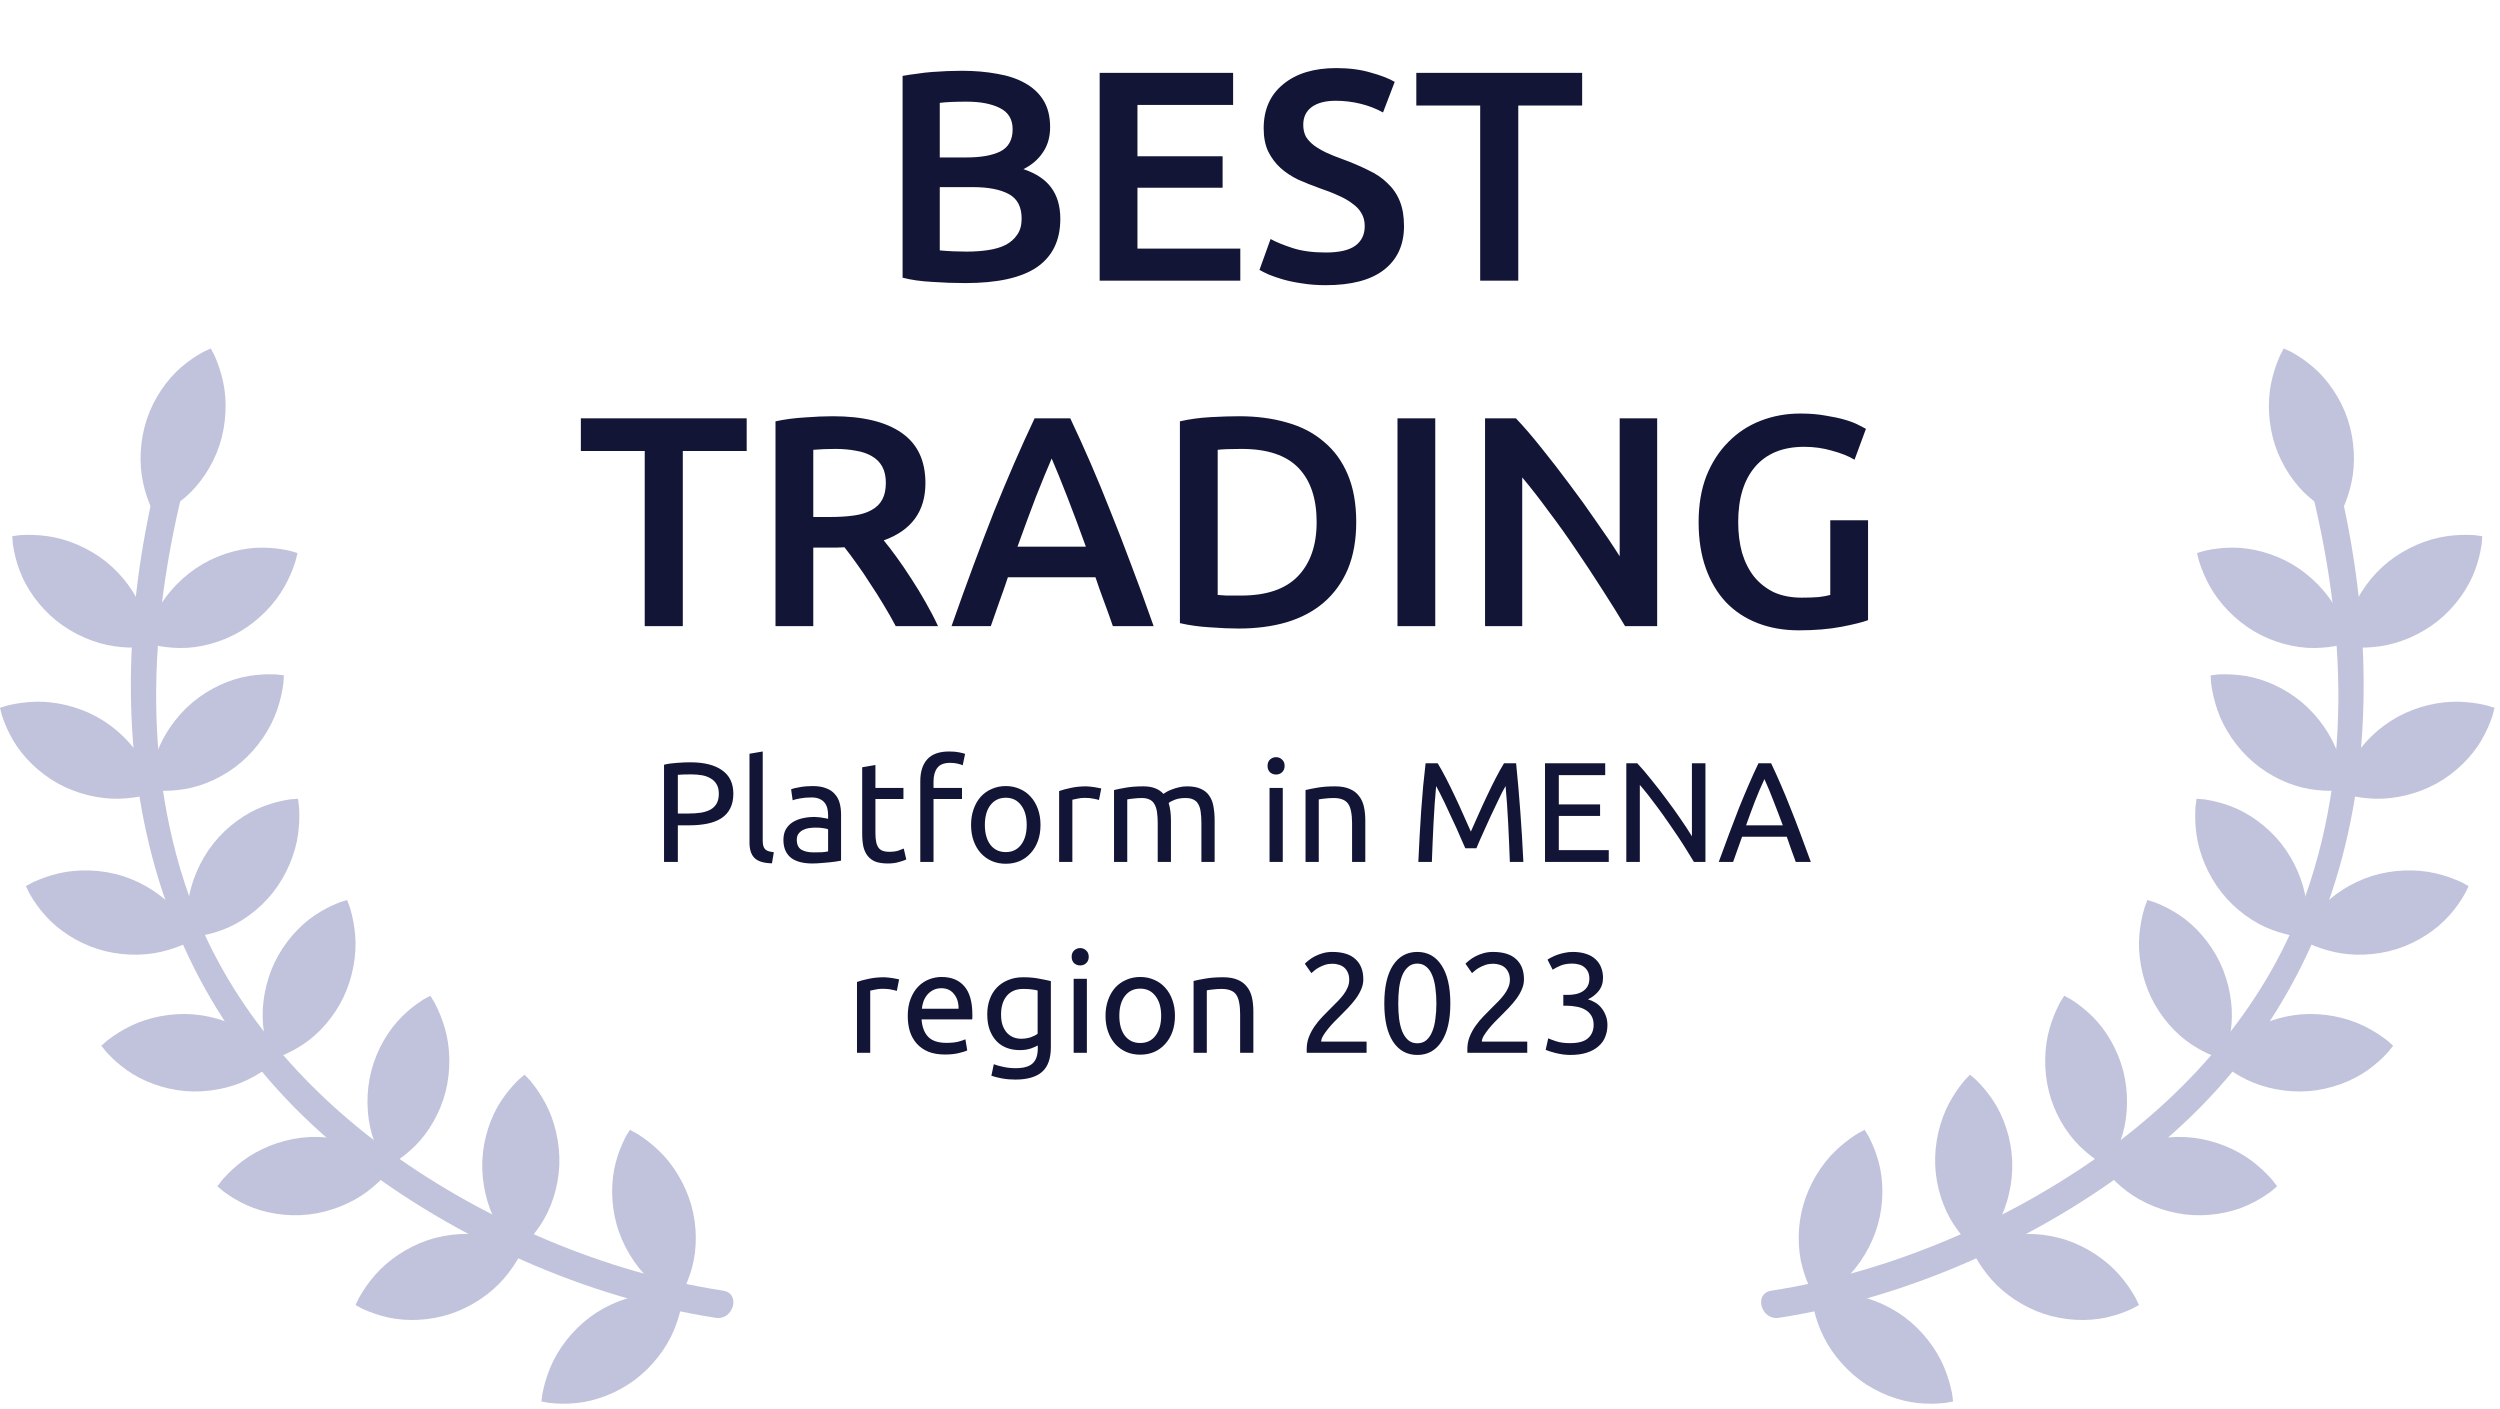 <svg width="275" height="155" viewBox="0 0 275 155" fill="none" xmlns="http://www.w3.org/2000/svg">
<path d="M106.179 31.139C104.969 31.139 103.749 31.095 102.517 31.007C101.286 30.942 100.208 30.788 99.285 30.546V8.347C99.768 8.259 100.285 8.182 100.835 8.116C101.385 8.028 101.945 7.962 102.517 7.918C103.089 7.874 103.65 7.841 104.199 7.819C104.771 7.797 105.31 7.786 105.816 7.786C107.201 7.786 108.488 7.896 109.675 8.116C110.863 8.314 111.885 8.654 112.743 9.138C113.622 9.622 114.304 10.26 114.788 11.051C115.272 11.843 115.513 12.822 115.513 13.987C115.513 15.065 115.25 15.988 114.722 16.758C114.216 17.527 113.501 18.143 112.578 18.605C113.963 19.067 114.986 19.748 115.645 20.65C116.305 21.552 116.635 22.695 116.635 24.081C116.635 26.433 115.777 28.204 114.062 29.391C112.347 30.557 109.719 31.139 106.179 31.139ZM103.375 20.584V27.544C103.837 27.588 104.331 27.621 104.859 27.643C105.387 27.665 105.871 27.676 106.311 27.676C107.168 27.676 107.96 27.621 108.685 27.511C109.433 27.401 110.071 27.214 110.599 26.95C111.148 26.664 111.577 26.291 111.885 25.829C112.215 25.367 112.38 24.773 112.38 24.047C112.38 22.75 111.907 21.849 110.961 21.343C110.016 20.837 108.707 20.584 107.036 20.584H103.375ZM103.375 17.319H106.311C107.894 17.319 109.136 17.099 110.038 16.659C110.939 16.197 111.39 15.383 111.39 14.218C111.39 13.118 110.917 12.338 109.972 11.876C109.048 11.414 107.839 11.183 106.344 11.183C105.706 11.183 105.134 11.194 104.628 11.216C104.144 11.238 103.727 11.271 103.375 11.315V17.319ZM120.963 30.875V8.017H135.642V11.546H125.12V17.187H134.487V20.65H125.12V27.346H136.434V30.875H120.963ZM145.832 27.775C147.328 27.775 148.416 27.522 149.098 27.016C149.78 26.51 150.12 25.796 150.12 24.872C150.12 24.322 149.999 23.85 149.758 23.454C149.538 23.058 149.208 22.706 148.768 22.398C148.35 22.068 147.833 21.771 147.218 21.508C146.602 21.222 145.898 20.947 145.107 20.683C144.315 20.397 143.545 20.089 142.798 19.759C142.072 19.408 141.423 18.979 140.852 18.473C140.302 17.967 139.851 17.363 139.499 16.659C139.169 15.955 139.004 15.108 139.004 14.119C139.004 12.052 139.719 10.436 141.148 9.27C142.578 8.083 144.524 7.489 146.987 7.489C148.416 7.489 149.681 7.654 150.78 7.984C151.902 8.292 152.781 8.632 153.419 9.006L152.132 12.371C151.385 11.953 150.56 11.634 149.659 11.414C148.779 11.194 147.866 11.084 146.921 11.084C145.799 11.084 144.92 11.315 144.282 11.777C143.666 12.239 143.358 12.887 143.358 13.723C143.358 14.229 143.457 14.669 143.655 15.043C143.875 15.394 144.172 15.713 144.546 15.999C144.942 16.285 145.393 16.549 145.898 16.791C146.426 17.033 146.998 17.264 147.614 17.483C148.691 17.879 149.648 18.286 150.483 18.704C151.341 19.1 152.056 19.584 152.627 20.155C153.221 20.705 153.672 21.365 153.98 22.134C154.288 22.882 154.441 23.795 154.441 24.872C154.441 26.939 153.705 28.544 152.231 29.688C150.78 30.809 148.647 31.37 145.832 31.37C144.887 31.37 144.018 31.304 143.226 31.172C142.457 31.062 141.764 30.919 141.148 30.744C140.555 30.568 140.038 30.392 139.598 30.216C139.158 30.018 138.806 29.842 138.543 29.688L139.763 26.291C140.357 26.62 141.159 26.95 142.171 27.28C143.182 27.61 144.403 27.775 145.832 27.775ZM174.036 8.017V11.612H167.01V30.875H162.821V11.612H155.795V8.017H174.036ZM82.135 46.017V49.612H75.109V68.876H70.92V49.612H63.894V46.017H82.135ZM91.605 45.786C94.903 45.786 97.421 46.391 99.158 47.6C100.918 48.809 101.797 50.657 101.797 53.142C101.797 56.242 100.269 58.342 97.212 59.442C97.63 59.947 98.103 60.563 98.631 61.289C99.158 62.014 99.697 62.806 100.247 63.664C100.797 64.499 101.324 65.368 101.83 66.27C102.336 67.149 102.787 68.018 103.183 68.876H98.532C98.114 68.084 97.663 67.292 97.179 66.501C96.695 65.687 96.201 64.906 95.695 64.159C95.211 63.389 94.727 62.674 94.244 62.014C93.76 61.333 93.309 60.728 92.891 60.2C92.583 60.222 92.319 60.233 92.1 60.233C91.88 60.233 91.671 60.233 91.473 60.233H89.461V68.876H85.305V46.346C86.316 46.127 87.394 45.984 88.537 45.918C89.681 45.83 90.703 45.786 91.605 45.786ZM91.902 49.381C91.022 49.381 90.208 49.414 89.461 49.48V56.869H91.275C92.287 56.869 93.177 56.814 93.947 56.704C94.716 56.594 95.354 56.396 95.86 56.11C96.388 55.824 96.784 55.44 97.047 54.956C97.311 54.472 97.443 53.856 97.443 53.108C97.443 52.405 97.311 51.811 97.047 51.327C96.784 50.843 96.399 50.459 95.893 50.173C95.409 49.887 94.826 49.689 94.145 49.579C93.463 49.447 92.715 49.381 91.902 49.381ZM122.414 68.876C122.106 67.974 121.788 67.083 121.458 66.204C121.128 65.324 120.809 64.422 120.501 63.499H110.869C110.562 64.422 110.243 65.335 109.913 66.237C109.605 67.116 109.297 67.996 108.989 68.876H104.668C105.526 66.435 106.339 64.181 107.109 62.114C107.879 60.046 108.626 58.089 109.352 56.242C110.1 54.395 110.836 52.636 111.562 50.965C112.288 49.293 113.035 47.644 113.805 46.017H117.73C118.5 47.644 119.248 49.293 119.973 50.965C120.699 52.636 121.425 54.395 122.15 56.242C122.898 58.089 123.657 60.046 124.426 62.114C125.218 64.181 126.043 66.435 126.9 68.876H122.414ZM115.685 50.437C115.18 51.602 114.597 53.021 113.937 54.692C113.299 56.363 112.629 58.177 111.925 60.134H119.446C118.742 58.177 118.06 56.352 117.401 54.659C116.741 52.966 116.169 51.558 115.685 50.437ZM133.946 65.445C134.188 65.467 134.507 65.489 134.902 65.511C135.298 65.511 135.837 65.511 136.519 65.511C139.311 65.511 141.389 64.807 142.753 63.4C144.138 61.971 144.831 59.98 144.831 57.43C144.831 54.835 144.16 52.845 142.819 51.459C141.477 50.074 139.399 49.381 136.585 49.381C135.353 49.381 134.474 49.414 133.946 49.48V65.445ZM149.185 57.43C149.185 59.409 148.877 61.135 148.261 62.608C147.646 64.06 146.766 65.28 145.623 66.27C144.501 67.237 143.138 67.963 141.532 68.447C139.949 68.909 138.19 69.139 136.255 69.139C135.331 69.139 134.287 69.095 133.121 69.007C131.956 68.942 130.845 68.787 129.79 68.546V46.346C130.845 46.105 131.967 45.951 133.154 45.885C134.342 45.819 135.397 45.786 136.321 45.786C138.234 45.786 139.982 46.017 141.565 46.478C143.149 46.918 144.501 47.622 145.623 48.59C146.766 49.535 147.646 50.745 148.261 52.218C148.877 53.669 149.185 55.407 149.185 57.43ZM153.723 46.017H157.879V68.876H153.723V46.017ZM178.759 68.876C178.011 67.622 177.176 66.281 176.252 64.851C175.328 63.4 174.372 61.949 173.382 60.497C172.393 59.024 171.381 57.605 170.348 56.242C169.336 54.857 168.368 53.614 167.445 52.515V68.876H163.355V46.017H166.752C167.632 46.94 168.577 48.04 169.589 49.315C170.6 50.569 171.612 51.877 172.624 53.24C173.657 54.604 174.647 55.978 175.592 57.364C176.56 58.727 177.417 60.002 178.165 61.19V46.017H182.288V68.876H178.759ZM198.459 49.15C196.106 49.15 194.303 49.887 193.049 51.36C191.818 52.812 191.202 54.835 191.202 57.43C191.202 58.661 191.345 59.794 191.631 60.827C191.939 61.839 192.378 62.707 192.95 63.433C193.544 64.159 194.27 64.73 195.127 65.148C196.007 65.544 197.029 65.742 198.195 65.742C198.921 65.742 199.547 65.72 200.075 65.676C200.603 65.61 201.021 65.533 201.329 65.445V57.232H205.485V68.216C204.913 68.436 203.945 68.678 202.582 68.942C201.219 69.205 199.646 69.337 197.865 69.337C196.216 69.337 194.709 69.073 193.346 68.546C191.983 68.018 190.817 67.248 189.85 66.237C188.904 65.225 188.167 63.983 187.64 62.509C187.112 61.036 186.848 59.343 186.848 57.43C186.848 55.516 187.134 53.823 187.706 52.35C188.299 50.877 189.102 49.634 190.114 48.623C191.125 47.589 192.313 46.808 193.676 46.281C195.039 45.753 196.491 45.489 198.03 45.489C199.086 45.489 200.02 45.566 200.834 45.72C201.669 45.852 202.384 46.006 202.978 46.182C203.572 46.358 204.055 46.544 204.429 46.742C204.825 46.94 205.1 47.083 205.254 47.171L204 50.569C203.341 50.173 202.516 49.843 201.526 49.579C200.559 49.293 199.536 49.15 198.459 49.15Z" fill="#131537"/>
<path d="M75.925 83.853C77.448 83.853 78.617 84.145 79.431 84.729C80.256 85.303 80.668 86.164 80.668 87.312C80.668 87.938 80.553 88.476 80.323 88.924C80.104 89.363 79.781 89.723 79.353 90.005C78.936 90.276 78.424 90.474 77.819 90.6C77.213 90.725 76.53 90.787 75.768 90.787H74.563V94.811H73.044V84.119C73.472 84.014 73.947 83.947 74.469 83.915C75.001 83.873 75.486 83.853 75.925 83.853ZM76.05 85.183C75.403 85.183 74.907 85.199 74.563 85.23V89.488H75.706C76.227 89.488 76.697 89.457 77.114 89.394C77.532 89.321 77.881 89.206 78.163 89.05C78.455 88.883 78.68 88.658 78.836 88.377C78.993 88.095 79.071 87.735 79.071 87.296C79.071 86.879 78.988 86.535 78.821 86.263C78.664 85.992 78.445 85.778 78.163 85.621C77.892 85.454 77.573 85.34 77.208 85.277C76.843 85.215 76.457 85.183 76.05 85.183ZM84.916 94.967C84.019 94.946 83.382 94.753 83.007 94.388C82.631 94.023 82.443 93.454 82.443 92.682V82.913L83.899 82.663V92.447C83.899 92.687 83.92 92.885 83.962 93.042C84.003 93.198 84.071 93.323 84.165 93.417C84.259 93.511 84.384 93.584 84.541 93.636C84.697 93.678 84.89 93.715 85.12 93.746L84.916 94.967ZM89.51 93.762C89.854 93.762 90.157 93.757 90.418 93.746C90.689 93.725 90.914 93.694 91.091 93.652V91.226C90.987 91.174 90.814 91.132 90.575 91.1C90.345 91.059 90.063 91.038 89.729 91.038C89.51 91.038 89.275 91.053 89.025 91.085C88.785 91.116 88.56 91.184 88.352 91.288C88.153 91.382 87.986 91.518 87.851 91.695C87.715 91.862 87.647 92.087 87.647 92.368C87.647 92.89 87.814 93.256 88.148 93.464C88.482 93.663 88.936 93.762 89.51 93.762ZM89.385 86.467C89.969 86.467 90.46 86.545 90.856 86.702C91.263 86.848 91.587 87.062 91.827 87.344C92.077 87.615 92.255 87.944 92.359 88.33C92.463 88.705 92.516 89.123 92.516 89.582V94.67C92.39 94.691 92.213 94.722 91.983 94.764C91.764 94.795 91.514 94.826 91.232 94.858C90.95 94.889 90.642 94.915 90.308 94.936C89.985 94.967 89.661 94.983 89.338 94.983C88.879 94.983 88.456 94.936 88.07 94.842C87.684 94.748 87.35 94.602 87.068 94.403C86.786 94.195 86.567 93.924 86.41 93.59C86.254 93.256 86.176 92.854 86.176 92.384C86.176 91.935 86.264 91.549 86.442 91.226C86.63 90.902 86.88 90.641 87.193 90.443C87.506 90.245 87.871 90.099 88.289 90.005C88.706 89.911 89.145 89.864 89.604 89.864C89.75 89.864 89.901 89.874 90.058 89.895C90.214 89.906 90.361 89.926 90.496 89.958C90.642 89.979 90.767 89.999 90.872 90.02C90.976 90.041 91.049 90.057 91.091 90.067V89.66C91.091 89.42 91.065 89.185 91.013 88.956C90.961 88.716 90.867 88.507 90.731 88.33C90.595 88.142 90.407 87.996 90.168 87.891C89.938 87.777 89.635 87.719 89.26 87.719C88.779 87.719 88.357 87.756 87.992 87.829C87.637 87.891 87.371 87.959 87.193 88.032L87.021 86.827C87.209 86.743 87.522 86.665 87.96 86.592C88.398 86.509 88.873 86.467 89.385 86.467ZM96.296 86.67H99.379V87.891H96.296V91.648C96.296 92.055 96.327 92.395 96.389 92.666C96.452 92.927 96.546 93.135 96.671 93.292C96.796 93.438 96.953 93.543 97.141 93.605C97.329 93.668 97.548 93.699 97.798 93.699C98.237 93.699 98.586 93.652 98.847 93.558C99.118 93.454 99.306 93.381 99.411 93.339L99.692 94.544C99.546 94.618 99.291 94.706 98.925 94.811C98.56 94.925 98.143 94.983 97.673 94.983C97.12 94.983 96.661 94.915 96.296 94.779C95.941 94.633 95.654 94.419 95.434 94.137C95.215 93.856 95.059 93.511 94.965 93.104C94.881 92.687 94.84 92.207 94.84 91.664V84.4L96.296 84.15V86.67ZM104.41 82.663C104.838 82.663 105.203 82.694 105.506 82.757C105.819 82.819 106.038 82.877 106.163 82.929L105.897 84.181C105.772 84.119 105.594 84.061 105.365 84.009C105.135 83.947 104.853 83.915 104.519 83.915C103.841 83.915 103.366 84.103 103.095 84.479C102.823 84.844 102.688 85.34 102.688 85.966V86.67H105.819V87.891H102.688V94.811H101.232V85.935C101.232 84.891 101.488 84.087 101.999 83.524C102.51 82.95 103.314 82.663 104.41 82.663ZM114.456 90.74C114.456 91.388 114.362 91.972 114.174 92.494C113.986 93.016 113.72 93.464 113.376 93.84C113.042 94.216 112.64 94.508 112.17 94.717C111.701 94.915 111.189 95.014 110.636 95.014C110.083 95.014 109.572 94.915 109.102 94.717C108.632 94.508 108.225 94.216 107.881 93.84C107.547 93.464 107.286 93.016 107.098 92.494C106.91 91.972 106.817 91.388 106.817 90.74C106.817 90.104 106.91 89.525 107.098 89.003C107.286 88.471 107.547 88.017 107.881 87.641C108.225 87.265 108.632 86.978 109.102 86.78C109.572 86.571 110.083 86.467 110.636 86.467C111.189 86.467 111.701 86.571 112.17 86.78C112.64 86.978 113.042 87.265 113.376 87.641C113.72 88.017 113.986 88.471 114.174 89.003C114.362 89.525 114.456 90.104 114.456 90.74ZM112.937 90.74C112.937 89.822 112.729 89.097 112.311 88.564C111.904 88.022 111.346 87.751 110.636 87.751C109.927 87.751 109.363 88.022 108.946 88.564C108.538 89.097 108.335 89.822 108.335 90.74C108.335 91.659 108.538 92.389 108.946 92.932C109.363 93.464 109.927 93.73 110.636 93.73C111.346 93.73 111.904 93.464 112.311 92.932C112.729 92.389 112.937 91.659 112.937 90.74ZM119.51 86.498C119.635 86.498 119.776 86.509 119.932 86.529C120.099 86.54 120.261 86.561 120.418 86.592C120.574 86.613 120.715 86.639 120.84 86.67C120.976 86.691 121.075 86.712 121.138 86.733L120.887 88.001C120.772 87.959 120.579 87.912 120.308 87.86C120.047 87.797 119.708 87.766 119.291 87.766C119.019 87.766 118.748 87.797 118.477 87.86C118.216 87.912 118.043 87.949 117.96 87.97V94.811H116.504V87.015C116.848 86.889 117.276 86.775 117.788 86.67C118.299 86.555 118.873 86.498 119.51 86.498ZM122.543 86.905C122.877 86.822 123.315 86.733 123.858 86.639C124.411 86.545 125.047 86.498 125.767 86.498C126.289 86.498 126.728 86.571 127.082 86.717C127.437 86.853 127.735 87.056 127.975 87.328C128.048 87.276 128.162 87.203 128.319 87.109C128.476 87.015 128.669 86.926 128.898 86.843C129.128 86.749 129.384 86.67 129.665 86.608C129.947 86.535 130.25 86.498 130.573 86.498C131.199 86.498 131.711 86.592 132.107 86.78C132.504 86.957 132.812 87.213 133.031 87.547C133.261 87.881 133.412 88.278 133.485 88.737C133.568 89.196 133.61 89.697 133.61 90.24V94.811H132.154V90.553C132.154 90.073 132.128 89.66 132.076 89.316C132.034 88.972 131.946 88.684 131.81 88.455C131.685 88.225 131.507 88.058 131.278 87.954C131.059 87.839 130.772 87.782 130.417 87.782C129.926 87.782 129.519 87.85 129.196 87.985C128.883 88.111 128.669 88.225 128.554 88.33C128.637 88.601 128.7 88.898 128.742 89.222C128.783 89.546 128.804 89.885 128.804 90.24V94.811H127.348V90.553C127.348 90.073 127.322 89.66 127.27 89.316C127.218 88.972 127.124 88.684 126.988 88.455C126.863 88.225 126.686 88.058 126.456 87.954C126.237 87.839 125.955 87.782 125.611 87.782C125.465 87.782 125.308 87.787 125.141 87.797C124.974 87.808 124.812 87.823 124.656 87.844C124.51 87.855 124.374 87.871 124.249 87.891C124.124 87.912 124.04 87.928 123.998 87.938V94.811H122.543V86.905ZM141.105 94.811H139.649V86.67H141.105V94.811ZM140.369 85.199C140.108 85.199 139.884 85.115 139.696 84.948C139.519 84.771 139.43 84.536 139.43 84.244C139.43 83.952 139.519 83.722 139.696 83.555C139.884 83.378 140.108 83.289 140.369 83.289C140.63 83.289 140.849 83.378 141.027 83.555C141.215 83.722 141.309 83.952 141.309 84.244C141.309 84.536 141.215 84.771 141.027 84.948C140.849 85.115 140.63 85.199 140.369 85.199ZM143.609 86.905C143.943 86.822 144.386 86.733 144.939 86.639C145.492 86.545 146.129 86.498 146.849 86.498C147.496 86.498 148.034 86.592 148.461 86.78C148.889 86.957 149.229 87.213 149.479 87.547C149.74 87.871 149.923 88.262 150.027 88.721C150.131 89.18 150.183 89.686 150.183 90.24V94.811H148.728V90.553C148.728 90.052 148.691 89.624 148.618 89.269C148.555 88.914 148.446 88.627 148.289 88.408C148.133 88.189 147.924 88.032 147.663 87.938C147.402 87.834 147.079 87.782 146.693 87.782C146.536 87.782 146.374 87.787 146.207 87.797C146.04 87.808 145.878 87.823 145.722 87.844C145.576 87.855 145.44 87.871 145.315 87.891C145.2 87.912 145.117 87.928 145.064 87.938V94.811H143.609V86.905ZM161.183 93.308C161.079 93.057 160.938 92.739 160.76 92.353C160.593 91.967 160.411 91.549 160.213 91.1C160.014 90.652 159.8 90.192 159.571 89.723C159.352 89.243 159.143 88.794 158.945 88.377C158.746 87.949 158.558 87.568 158.381 87.234C158.214 86.9 158.078 86.644 157.974 86.467C157.859 87.698 157.765 89.034 157.692 90.474C157.619 91.904 157.557 93.35 157.504 94.811H156.017C156.059 93.871 156.106 92.927 156.158 91.977C156.21 91.017 156.268 90.078 156.33 89.159C156.403 88.231 156.476 87.328 156.549 86.451C156.633 85.575 156.722 84.745 156.816 83.962H158.146C158.428 84.421 158.731 84.964 159.054 85.59C159.378 86.216 159.701 86.874 160.025 87.563C160.348 88.241 160.661 88.924 160.964 89.613C161.267 90.292 161.543 90.913 161.794 91.476C162.044 90.913 162.321 90.292 162.623 89.613C162.926 88.924 163.239 88.241 163.563 87.563C163.886 86.874 164.21 86.216 164.533 85.59C164.857 84.964 165.159 84.421 165.441 83.962H166.772C167.127 87.458 167.393 91.074 167.57 94.811H166.083C166.031 93.35 165.968 91.904 165.895 90.474C165.822 89.034 165.728 87.698 165.613 86.467C165.509 86.644 165.368 86.9 165.191 87.234C165.024 87.568 164.841 87.949 164.643 88.377C164.444 88.794 164.23 89.243 164.001 89.723C163.782 90.192 163.573 90.652 163.375 91.1C163.176 91.549 162.989 91.967 162.811 92.353C162.644 92.739 162.509 93.057 162.404 93.308H161.183ZM169.951 94.811V83.962H176.573V85.261H171.469V88.486H176.009V89.754H171.469V93.511H176.964V94.811H169.951ZM186.33 94.811C186.1 94.424 185.834 93.991 185.532 93.511C185.239 93.031 184.921 92.535 184.577 92.024C184.232 91.502 183.872 90.975 183.496 90.443C183.131 89.911 182.766 89.399 182.401 88.909C182.035 88.408 181.681 87.938 181.336 87.5C180.992 87.062 180.673 86.675 180.381 86.342V94.811H178.894V83.962H180.1C180.59 84.484 181.112 85.094 181.665 85.794C182.228 86.483 182.782 87.197 183.324 87.938C183.877 88.669 184.394 89.389 184.874 90.099C185.365 90.808 185.777 91.44 186.111 91.993V83.962H187.598V94.811H186.33ZM197.531 94.811C197.354 94.341 197.187 93.882 197.03 93.433C196.874 92.974 196.712 92.509 196.545 92.04H191.629L190.643 94.811H189.062C189.48 93.663 189.871 92.603 190.236 91.633C190.602 90.652 190.956 89.723 191.301 88.846C191.656 87.97 192.005 87.135 192.35 86.342C192.694 85.538 193.054 84.745 193.43 83.962H194.823C195.199 84.745 195.559 85.538 195.903 86.342C196.248 87.135 196.592 87.97 196.936 88.846C197.291 89.723 197.651 90.652 198.016 91.633C198.382 92.603 198.773 93.663 199.191 94.811H197.531ZM196.107 90.787C195.773 89.879 195.439 89.003 195.105 88.157C194.781 87.302 194.442 86.483 194.087 85.7C193.722 86.483 193.372 87.302 193.038 88.157C192.715 89.003 192.391 89.879 192.068 90.787H196.107ZM97.274 107.498C97.399 107.498 97.54 107.509 97.697 107.529C97.864 107.54 98.026 107.561 98.182 107.592C98.339 107.613 98.48 107.639 98.605 107.67C98.74 107.691 98.84 107.712 98.902 107.733L98.652 109.001C98.537 108.959 98.344 108.912 98.073 108.86C97.812 108.797 97.472 108.766 97.055 108.766C96.784 108.766 96.512 108.797 96.241 108.86C95.98 108.912 95.808 108.949 95.724 108.97V115.811H94.269V108.015C94.613 107.889 95.041 107.775 95.552 107.67C96.064 107.556 96.638 107.498 97.274 107.498ZM99.853 111.756C99.853 111.036 99.957 110.41 100.166 109.878C100.375 109.335 100.651 108.886 100.996 108.531C101.34 108.176 101.737 107.91 102.186 107.733C102.634 107.556 103.094 107.467 103.563 107.467C104.659 107.467 105.499 107.811 106.084 108.5C106.668 109.178 106.96 110.217 106.96 111.615C106.96 111.678 106.96 111.761 106.96 111.866C106.96 111.96 106.955 112.048 106.945 112.132H101.372C101.434 112.977 101.679 113.619 102.107 114.057C102.535 114.496 103.203 114.715 104.111 114.715C104.622 114.715 105.05 114.673 105.395 114.59C105.75 114.496 106.016 114.407 106.193 114.323L106.397 115.544C106.219 115.638 105.906 115.737 105.457 115.842C105.019 115.946 104.518 115.998 103.955 115.998C103.245 115.998 102.629 115.894 102.107 115.685C101.596 115.466 101.173 115.169 100.839 114.793C100.505 114.417 100.255 113.974 100.088 113.462C99.931 112.941 99.853 112.372 99.853 111.756ZM105.442 110.958C105.452 110.3 105.285 109.763 104.941 109.345C104.607 108.917 104.142 108.704 103.548 108.704C103.214 108.704 102.916 108.771 102.655 108.907C102.405 109.032 102.191 109.199 102.013 109.408C101.836 109.617 101.695 109.857 101.591 110.128C101.497 110.399 101.434 110.676 101.403 110.958H105.442ZM114.155 114.997C114.03 115.08 113.784 115.19 113.419 115.325C113.064 115.45 112.647 115.513 112.167 115.513C111.676 115.513 111.212 115.435 110.773 115.278C110.346 115.122 109.97 114.882 109.646 114.558C109.323 114.224 109.067 113.812 108.879 113.322C108.691 112.831 108.598 112.247 108.598 111.568C108.598 110.973 108.686 110.431 108.864 109.94C109.041 109.439 109.297 109.011 109.631 108.657C109.975 108.291 110.393 108.009 110.883 107.811C111.374 107.602 111.927 107.498 112.542 107.498C113.221 107.498 113.81 107.55 114.311 107.655C114.823 107.749 115.251 107.837 115.595 107.921V115.184C115.595 116.437 115.271 117.345 114.624 117.908C113.977 118.472 112.996 118.754 111.681 118.754C111.17 118.754 110.685 118.712 110.226 118.628C109.777 118.545 109.385 118.446 109.051 118.331L109.318 117.063C109.61 117.178 109.965 117.277 110.382 117.36C110.81 117.454 111.254 117.501 111.713 117.501C112.579 117.501 113.2 117.329 113.576 116.985C113.962 116.64 114.155 116.092 114.155 115.341V114.997ZM114.139 108.954C113.993 108.912 113.795 108.876 113.544 108.844C113.304 108.803 112.975 108.782 112.558 108.782C111.775 108.782 111.17 109.037 110.742 109.549C110.325 110.06 110.116 110.739 110.116 111.584C110.116 112.054 110.173 112.455 110.288 112.789C110.413 113.123 110.575 113.4 110.773 113.619C110.982 113.838 111.217 114 111.478 114.104C111.749 114.209 112.026 114.261 112.308 114.261C112.694 114.261 113.049 114.209 113.372 114.104C113.696 113.989 113.951 113.859 114.139 113.713V108.954ZM119.557 115.811H118.102V107.67H119.557V115.811ZM118.822 106.199C118.561 106.199 118.336 106.115 118.149 105.948C117.971 105.771 117.882 105.536 117.882 105.244C117.882 104.952 117.971 104.722 118.149 104.555C118.336 104.378 118.561 104.289 118.822 104.289C119.083 104.289 119.302 104.378 119.479 104.555C119.667 104.722 119.761 104.952 119.761 105.244C119.761 105.536 119.667 105.771 119.479 105.948C119.302 106.115 119.083 106.199 118.822 106.199ZM129.246 111.74C129.246 112.387 129.152 112.972 128.965 113.494C128.777 114.016 128.511 114.464 128.166 114.84C127.832 115.216 127.43 115.508 126.961 115.717C126.491 115.915 125.98 116.014 125.427 116.014C124.874 116.014 124.362 115.915 123.893 115.717C123.423 115.508 123.016 115.216 122.672 114.84C122.338 114.464 122.077 114.016 121.889 113.494C121.701 112.972 121.607 112.387 121.607 111.74C121.607 111.104 121.701 110.525 121.889 110.003C122.077 109.471 122.338 109.017 122.672 108.641C123.016 108.265 123.423 107.978 123.893 107.78C124.362 107.571 124.874 107.467 125.427 107.467C125.98 107.467 126.491 107.571 126.961 107.78C127.43 107.978 127.832 108.265 128.166 108.641C128.511 109.017 128.777 109.471 128.965 110.003C129.152 110.525 129.246 111.104 129.246 111.74ZM127.728 111.74C127.728 110.822 127.519 110.097 127.102 109.564C126.695 109.022 126.136 108.75 125.427 108.75C124.717 108.75 124.154 109.022 123.736 109.564C123.329 110.097 123.126 110.822 123.126 111.74C123.126 112.659 123.329 113.389 123.736 113.932C124.154 114.464 124.717 114.73 125.427 114.73C126.136 114.73 126.695 114.464 127.102 113.932C127.519 113.389 127.728 112.659 127.728 111.74ZM131.295 107.905C131.629 107.822 132.072 107.733 132.625 107.639C133.178 107.545 133.815 107.498 134.535 107.498C135.182 107.498 135.72 107.592 136.147 107.78C136.575 107.957 136.915 108.213 137.165 108.547C137.426 108.87 137.609 109.262 137.713 109.721C137.817 110.18 137.869 110.686 137.869 111.239V115.811H136.414V111.553C136.414 111.052 136.377 110.624 136.304 110.269C136.241 109.914 136.132 109.627 135.975 109.408C135.819 109.189 135.61 109.032 135.349 108.938C135.088 108.834 134.765 108.782 134.379 108.782C134.222 108.782 134.06 108.787 133.893 108.797C133.726 108.808 133.565 108.824 133.408 108.844C133.262 108.855 133.126 108.87 133.001 108.891C132.886 108.912 132.803 108.928 132.75 108.938V115.811H131.295V107.905ZM149.965 107.733C149.965 108.109 149.887 108.474 149.73 108.829C149.584 109.173 149.386 109.518 149.135 109.862C148.885 110.196 148.603 110.53 148.29 110.864C147.977 111.187 147.664 111.506 147.351 111.819C147.173 111.996 146.965 112.205 146.724 112.445C146.495 112.685 146.276 112.935 146.067 113.196C145.858 113.457 145.681 113.708 145.535 113.948C145.399 114.188 145.331 114.396 145.331 114.574H150.325V115.811H143.75C143.74 115.748 143.735 115.685 143.735 115.623C143.735 115.56 143.735 115.503 143.735 115.45C143.735 114.96 143.813 114.506 143.969 114.089C144.136 113.661 144.35 113.259 144.611 112.883C144.872 112.507 145.164 112.153 145.488 111.819C145.811 111.485 146.13 111.161 146.443 110.848C146.704 110.598 146.949 110.352 147.178 110.112C147.419 109.862 147.627 109.617 147.805 109.377C147.992 109.126 148.139 108.87 148.243 108.61C148.358 108.349 148.415 108.072 148.415 107.78C148.415 107.467 148.363 107.201 148.259 106.982C148.165 106.762 148.034 106.58 147.867 106.434C147.7 106.288 147.502 106.183 147.272 106.121C147.053 106.047 146.818 106.011 146.568 106.011C146.265 106.011 145.989 106.053 145.738 106.136C145.488 106.22 145.263 106.319 145.065 106.434C144.867 106.538 144.7 106.653 144.564 106.778C144.429 106.893 144.324 106.982 144.251 107.044L143.531 106.011C143.625 105.907 143.766 105.781 143.954 105.635C144.142 105.479 144.366 105.333 144.627 105.197C144.888 105.061 145.18 104.946 145.503 104.853C145.827 104.759 146.177 104.712 146.552 104.712C147.69 104.712 148.54 104.978 149.104 105.51C149.678 106.032 149.965 106.773 149.965 107.733ZM152.273 110.379C152.273 108.563 152.592 107.164 153.228 106.183C153.875 105.202 154.767 104.712 155.905 104.712C157.043 104.712 157.93 105.202 158.566 106.183C159.213 107.164 159.537 108.563 159.537 110.379C159.537 112.194 159.213 113.593 158.566 114.574C157.93 115.555 157.043 116.045 155.905 116.045C154.767 116.045 153.875 115.555 153.228 114.574C152.592 113.593 152.273 112.194 152.273 110.379ZM158.003 110.379C158.003 109.784 157.966 109.22 157.893 108.688C157.83 108.156 157.716 107.691 157.549 107.295C157.392 106.898 157.178 106.585 156.907 106.355C156.636 106.115 156.302 105.995 155.905 105.995C155.508 105.995 155.174 106.115 154.903 106.355C154.632 106.585 154.413 106.898 154.246 107.295C154.089 107.691 153.974 108.156 153.901 108.688C153.839 109.22 153.807 109.784 153.807 110.379C153.807 110.973 153.839 111.537 153.901 112.069C153.974 112.601 154.089 113.066 154.246 113.462C154.413 113.859 154.632 114.177 154.903 114.417C155.174 114.647 155.508 114.762 155.905 114.762C156.302 114.762 156.636 114.647 156.907 114.417C157.178 114.177 157.392 113.859 157.549 113.462C157.716 113.066 157.83 112.601 157.893 112.069C157.966 111.537 158.003 110.973 158.003 110.379ZM167.637 107.733C167.637 108.109 167.559 108.474 167.402 108.829C167.256 109.173 167.058 109.518 166.807 109.862C166.557 110.196 166.275 110.53 165.962 110.864C165.649 111.187 165.336 111.506 165.023 111.819C164.845 111.996 164.637 112.205 164.397 112.445C164.167 112.685 163.948 112.935 163.739 113.196C163.531 113.457 163.353 113.708 163.207 113.948C163.071 114.188 163.003 114.396 163.003 114.574H167.997V115.811H161.422C161.412 115.748 161.407 115.685 161.407 115.623C161.407 115.56 161.407 115.503 161.407 115.45C161.407 114.96 161.485 114.506 161.642 114.089C161.809 113.661 162.022 113.259 162.283 112.883C162.544 112.507 162.837 112.153 163.16 111.819C163.484 111.485 163.802 111.161 164.115 110.848C164.376 110.598 164.621 110.352 164.851 110.112C165.091 109.862 165.299 109.617 165.477 109.377C165.665 109.126 165.811 108.87 165.915 108.61C166.03 108.349 166.087 108.072 166.087 107.78C166.087 107.467 166.035 107.201 165.931 106.982C165.837 106.762 165.706 106.58 165.539 106.434C165.373 106.288 165.174 106.183 164.945 106.121C164.725 106.047 164.491 106.011 164.24 106.011C163.938 106.011 163.661 106.053 163.411 106.136C163.16 106.22 162.936 106.319 162.737 106.434C162.539 106.538 162.372 106.653 162.236 106.778C162.101 106.893 161.996 106.982 161.923 107.044L161.203 106.011C161.297 105.907 161.438 105.781 161.626 105.635C161.814 105.479 162.038 105.333 162.299 105.197C162.56 105.061 162.852 104.946 163.176 104.853C163.499 104.759 163.849 104.712 164.225 104.712C165.362 104.712 166.213 104.978 166.776 105.51C167.35 106.032 167.637 106.773 167.637 107.733ZM172.701 114.746C173.629 114.746 174.292 114.563 174.689 114.198C175.096 113.833 175.299 113.342 175.299 112.727C175.299 112.33 175.216 111.996 175.049 111.725C174.882 111.453 174.663 111.239 174.391 111.083C174.12 110.916 173.802 110.801 173.436 110.739C173.082 110.666 172.716 110.629 172.341 110.629H171.965V109.439H172.481C172.742 109.439 173.008 109.413 173.28 109.361C173.562 109.309 173.817 109.215 174.047 109.079C174.276 108.944 174.464 108.761 174.61 108.531C174.757 108.291 174.83 107.994 174.83 107.639C174.83 107.347 174.777 107.096 174.673 106.888C174.569 106.679 174.428 106.507 174.25 106.371C174.083 106.235 173.885 106.141 173.655 106.089C173.436 106.027 173.202 105.995 172.951 105.995C172.45 105.995 172.022 106.068 171.667 106.214C171.323 106.361 171.031 106.512 170.791 106.668L170.227 105.557C170.352 105.473 170.509 105.385 170.697 105.291C170.895 105.187 171.114 105.093 171.354 105.009C171.594 104.926 171.85 104.858 172.121 104.806C172.403 104.743 172.695 104.712 172.998 104.712C173.572 104.712 174.068 104.785 174.485 104.931C174.903 105.066 175.247 105.265 175.518 105.526C175.79 105.776 175.993 106.079 176.129 106.434C176.265 106.778 176.332 107.154 176.332 107.561C176.332 108.124 176.171 108.61 175.847 109.017C175.524 109.413 175.132 109.716 174.673 109.925C174.955 110.008 175.226 110.128 175.487 110.285C175.748 110.441 175.972 110.639 176.16 110.879C176.358 111.119 176.515 111.396 176.63 111.709C176.755 112.022 176.818 112.372 176.818 112.758C176.818 113.228 176.734 113.666 176.567 114.073C176.411 114.469 176.16 114.814 175.816 115.106C175.482 115.398 175.059 115.628 174.548 115.795C174.036 115.962 173.431 116.045 172.732 116.045C172.461 116.045 172.179 116.024 171.887 115.983C171.605 115.941 171.339 115.889 171.088 115.826C170.838 115.764 170.619 115.701 170.431 115.638C170.243 115.576 170.107 115.524 170.024 115.482L170.305 114.214C170.483 114.297 170.775 114.407 171.182 114.543C171.6 114.678 172.106 114.746 172.701 114.746Z" fill="#131537"/>
<path d="M195.666 144.96C209.841 142.779 224.375 136.278 235.616 127.503C260.468 108.097 264.296 77.885 256.145 48.822C255.608 46.904 252.623 47.719 253.163 49.645C257.661 65.685 259.239 82.575 253.61 98.536C249.542 110.072 241.301 119.66 231.482 126.747C220.94 134.355 207.76 139.988 194.844 141.976C192.877 142.28 193.716 145.26 195.666 144.96Z" fill="#C1C2DC"/>
<path d="M205.108 124.279C205.108 124.279 205.164 124.372 205.271 124.546C205.364 124.717 205.562 124.985 205.693 125.294C206.015 125.928 206.371 126.803 206.649 127.817C207.201 129.843 207.225 132.357 206.569 134.693C205.912 137.029 204.572 139.188 203.027 140.665C202.254 141.402 201.482 141.985 200.866 142.373C200.585 142.574 200.278 142.709 200.104 142.81C199.921 142.909 199.822 142.962 199.822 142.962C199.822 142.962 199.765 142.869 199.659 142.695C199.564 142.521 199.366 142.255 199.234 141.945C198.906 141.312 198.549 140.434 198.269 139.421C197.713 137.395 197.696 134.881 198.361 132.547C199.026 130.213 200.37 128.056 201.913 126.579C202.686 125.841 203.457 125.259 204.067 124.869C204.345 124.666 204.654 124.532 204.828 124.43C205.008 124.331 205.108 124.279 205.108 124.279Z" fill="#C1C2DC"/>
<path d="M214.841 154.163C214.841 154.163 214.734 154.184 214.532 154.219C214.339 154.245 214.019 154.335 213.684 154.346C212.977 154.421 212.032 154.44 210.985 154.337C208.898 154.129 206.539 153.253 204.594 151.806C202.646 150.355 201.108 148.333 200.281 146.363C199.869 145.377 199.603 144.446 199.459 143.733C199.371 143.399 199.355 143.063 199.322 142.865C199.296 142.66 199.282 142.546 199.282 142.546C199.282 142.546 199.389 142.529 199.591 142.492C199.785 142.463 200.106 142.374 200.442 142.362C201.151 142.281 202.098 142.262 203.143 142.362C205.234 142.568 207.588 143.452 209.53 144.906C211.473 146.362 213.007 148.388 213.837 150.359C214.249 151.343 214.516 152.272 214.661 152.98C214.752 153.313 214.767 153.649 214.799 153.847C214.828 154.052 214.841 154.163 214.841 154.163Z" fill="#C1C2DC"/>
<path d="M216.694 118.214C216.694 118.214 216.777 118.283 216.934 118.416C217.075 118.549 217.347 118.742 217.568 118.995C218.073 119.495 218.683 120.216 219.265 121.092C220.423 122.843 221.232 125.223 221.339 127.648C221.446 130.072 220.85 132.542 219.844 134.428C219.341 135.37 218.789 136.166 218.326 136.725C218.123 137.004 217.872 137.23 217.739 137.379C217.596 137.531 217.518 137.612 217.518 137.612C217.518 137.612 217.436 137.542 217.279 137.409C217.135 137.274 216.865 137.083 216.642 136.831C216.133 136.333 215.518 135.61 214.937 134.736C213.774 132.984 212.971 130.602 212.873 128.177C212.776 125.753 213.378 123.282 214.379 121.396C214.883 120.454 215.434 119.659 215.891 119.099C216.092 118.819 216.344 118.596 216.476 118.445C216.617 118.294 216.694 118.214 216.694 118.214Z" fill="#C1C2DC"/>
<path d="M235.288 143.553C235.288 143.553 235.193 143.606 235.012 143.703C234.836 143.788 234.56 143.973 234.246 144.088C233.598 144.382 232.705 144.695 231.68 144.926C229.631 145.38 227.118 145.284 224.817 144.52C222.514 143.752 220.422 142.311 219.018 140.699C218.319 139.892 217.775 139.091 217.415 138.459C217.227 138.17 217.106 137.854 217.013 137.676C216.925 137.489 216.876 137.387 216.876 137.387C216.876 137.387 216.971 137.336 217.152 137.238C217.328 137.149 217.604 136.966 217.92 136.849C218.567 136.551 219.462 136.235 220.487 136.004C222.537 135.545 225.049 135.648 227.348 136.422C229.649 137.198 231.74 138.642 233.142 140.254C233.844 141.059 234.388 141.859 234.748 142.486C234.937 142.773 235.056 143.088 235.149 143.266C235.241 143.452 235.288 143.553 235.288 143.553Z" fill="#C1C2DC"/>
<path d="M227.063 109.531C227.063 109.531 227.16 109.582 227.338 109.68C227.505 109.782 227.811 109.913 228.079 110.115C228.674 110.5 229.423 111.079 230.172 111.817C231.667 113.292 232.949 115.454 233.554 117.804C234.16 120.154 234.085 122.694 233.49 124.746C233.19 125.772 232.815 126.665 232.478 127.308C232.337 127.622 232.138 127.895 232.039 128.068C231.93 128.247 231.872 128.342 231.872 128.342C231.872 128.342 231.775 128.29 231.595 128.192C231.425 128.09 231.121 127.959 230.851 127.758C230.251 127.376 229.501 126.795 228.751 126.059C227.251 124.587 225.975 122.421 225.379 120.068C224.784 117.716 224.862 115.174 225.456 113.122C225.753 112.097 226.126 111.206 226.459 110.563C226.597 110.249 226.8 109.977 226.896 109.801C227.004 109.625 227.063 109.531 227.063 109.531Z" fill="#C1C2DC"/>
<path d="M250.485 130.49C250.485 130.49 250.401 130.561 250.246 130.693C250.091 130.812 249.859 131.051 249.574 131.228C249.001 131.649 248.191 132.139 247.236 132.576C245.325 133.444 242.847 133.87 240.437 133.596C238.027 133.318 235.681 132.342 233.976 131.052C233.125 130.407 232.427 129.736 231.944 129.192C231.701 128.948 231.518 128.663 231.39 128.508C231.264 128.345 231.196 128.255 231.196 128.255C231.196 128.255 231.278 128.185 231.435 128.051C231.589 127.929 231.822 127.691 232.107 127.511C232.679 127.086 233.488 126.593 234.443 126.156C236.355 125.285 238.834 124.866 241.245 125.149C243.654 125.435 245.998 126.416 247.705 127.703C248.557 128.348 249.253 129.017 249.736 129.557C249.981 129.798 250.161 130.083 250.289 130.238C250.417 130.4 250.485 130.49 250.485 130.49Z" fill="#C1C2DC"/>
<path d="M236.212 99C236.212 99 236.318 99.031 236.512 99.093C236.695 99.161 237.021 99.231 237.323 99.377C237.982 99.639 238.827 100.063 239.707 100.641C241.457 101.798 243.135 103.672 244.184 105.861C245.231 108.05 245.651 110.554 245.465 112.683C245.368 113.749 245.171 114.696 244.967 115.393C244.888 115.729 244.746 116.035 244.682 116.225C244.612 116.422 244.571 116.526 244.571 116.526C244.571 116.526 244.466 116.492 244.271 116.432C244.086 116.366 243.761 116.294 243.457 116.151C242.795 115.891 241.947 115.466 241.067 114.89C239.313 113.735 237.642 111.857 236.599 109.665C235.561 107.473 235.145 104.963 235.33 102.834C235.424 101.772 235.618 100.825 235.821 100.13C235.895 99.795 236.041 99.489 236.101 99.299C236.173 99.104 236.212 99 236.212 99Z" fill="#C1C2DC"/>
<path d="M263.248 115.03C263.248 115.03 263.18 115.116 263.052 115.275C262.923 115.421 262.742 115.7 262.498 115.93C262.017 116.454 261.319 117.091 260.466 117.704C258.758 118.925 256.408 119.822 253.991 120.021C251.574 120.215 249.084 119.711 247.159 118.776C246.201 118.308 245.387 117.783 244.807 117.345C244.52 117.152 244.287 116.909 244.132 116.782C243.976 116.645 243.892 116.57 243.892 116.57C243.892 116.57 243.958 116.485 244.086 116.324C244.214 116.174 244.396 115.896 244.64 115.665C245.12 115.138 245.82 114.496 246.67 113.882C248.379 112.657 250.729 111.767 253.15 111.578C255.568 111.391 258.057 111.9 259.983 112.834C260.943 113.3 261.754 113.823 262.332 114.259C262.619 114.448 262.852 114.692 263.007 114.82C263.163 114.954 263.248 115.03 263.248 115.03Z" fill="#C1C2DC"/>
<path d="M241.619 87.863C241.619 87.863 241.729 87.871 241.932 87.888C242.125 87.913 242.459 87.909 242.785 87.983C243.487 88.094 244.406 88.318 245.39 88.686C247.355 89.423 249.408 90.877 250.918 92.776C252.428 94.677 253.395 97.026 253.687 99.142C253.832 100.203 253.85 101.171 253.806 101.895C253.805 102.24 253.733 102.57 253.712 102.77C253.689 102.976 253.673 103.087 253.673 103.087C253.673 103.087 253.563 103.079 253.358 103.063C253.163 103.039 252.831 103.043 252.503 102.97C251.798 102.864 250.877 102.639 249.892 102.273C247.924 101.537 245.877 100.08 244.372 98.174C242.871 96.268 241.907 93.915 241.613 91.799C241.468 90.741 241.447 89.777 241.489 89.053C241.486 88.71 241.56 88.378 241.577 88.18C241.603 87.975 241.619 87.863 241.619 87.863Z" fill="#C1C2DC"/>
<path d="M271.548 97.469C271.548 97.469 271.499 97.568 271.411 97.752C271.317 97.922 271.203 98.236 271.017 98.513C270.665 99.132 270.124 99.908 269.43 100.696C268.037 102.267 265.947 103.665 263.636 104.396C261.322 105.125 258.782 105.189 256.697 104.706C255.659 104.463 254.747 104.133 254.085 103.833C253.763 103.709 253.481 103.524 253.3 103.434C253.119 103.336 253.02 103.283 253.02 103.283C253.02 103.283 253.066 103.185 253.154 102.998C253.247 102.825 253.363 102.512 253.548 102.234C253.899 101.612 254.438 100.832 255.13 100.044C256.522 98.468 258.616 97.076 260.934 96.353C263.25 95.632 265.791 95.574 267.873 96.056C268.914 96.296 269.823 96.624 270.482 96.921C270.805 97.042 271.085 97.228 271.265 97.317C271.449 97.414 271.548 97.469 271.548 97.469Z" fill="#C1C2DC"/>
<path d="M243.17 74.29C243.17 74.29 243.279 74.274 243.481 74.252C243.675 74.239 244.001 74.168 244.335 74.179C245.045 74.15 245.992 74.189 247.028 74.358C249.099 74.698 251.395 75.721 253.249 77.289C255.102 78.858 256.509 80.973 257.208 82.992C257.558 84.003 257.764 84.949 257.863 85.668C257.928 86.007 257.925 86.344 257.943 86.543C257.96 86.751 257.965 86.863 257.965 86.863C257.965 86.863 257.857 86.877 257.653 86.901C257.457 86.915 257.133 86.984 256.796 86.976C256.084 87.01 255.137 86.97 254.1 86.803C252.025 86.468 249.732 85.438 247.885 83.862C246.04 82.288 244.634 80.168 243.932 78.15C243.583 77.141 243.374 76.2 243.273 75.481C243.204 75.144 243.213 74.805 243.189 74.608C243.176 74.402 243.17 74.29 243.17 74.29Z" fill="#C1C2DC"/>
<path d="M274.397 77.857C274.397 77.857 274.369 77.966 274.318 78.163C274.26 78.349 274.209 78.678 274.081 78.987C273.855 79.662 273.48 80.529 272.951 81.438C271.892 83.25 270.117 85.031 267.991 86.2C265.865 87.366 263.387 87.924 261.248 87.859C260.181 87.824 259.222 87.678 258.515 87.513C258.175 87.455 257.863 87.329 257.669 87.276C257.472 87.216 257.362 87.182 257.362 87.182C257.362 87.182 257.39 87.076 257.439 86.878C257.497 86.689 257.549 86.359 257.677 86.05C257.898 85.371 258.274 84.501 258.8 83.592C259.858 81.775 261.638 80.002 263.769 78.84C265.902 77.68 268.382 77.126 270.517 77.191C271.587 77.225 272.54 77.368 273.246 77.53C273.585 77.586 273.897 77.714 274.09 77.766C274.29 77.823 274.397 77.857 274.397 77.857Z" fill="#C1C2DC"/>
<path d="M241.675 60.836C241.675 60.836 241.778 60.802 241.973 60.745C242.163 60.699 242.472 60.574 242.804 60.526C243.498 60.376 244.437 60.252 245.487 60.24C247.586 60.218 250.024 60.83 252.119 62.056C254.214 63.282 255.965 65.123 257.002 66.992C257.52 67.927 257.887 68.822 258.107 69.514C258.23 69.837 258.283 70.17 258.337 70.363C258.388 70.565 258.414 70.675 258.414 70.675C258.414 70.675 258.308 70.706 258.112 70.765C257.923 70.813 257.614 70.937 257.28 70.987C256.586 71.143 255.644 71.267 254.595 71.281C252.494 71.308 250.058 70.688 247.967 69.454C245.878 68.22 244.129 66.374 243.089 64.506C242.573 63.573 242.205 62.681 241.982 61.991C241.855 61.672 241.806 61.336 241.748 61.147C241.699 60.946 241.675 60.836 241.675 60.836Z" fill="#C1C2DC"/>
<path d="M273.049 58.975C273.049 58.975 273.041 59.085 273.026 59.288C273 59.483 273.006 59.814 272.933 60.142C272.827 60.846 272.606 61.763 272.242 62.751C271.511 64.718 270.068 66.776 268.175 68.294C266.283 69.809 263.936 70.788 261.819 71.089C260.762 71.239 259.794 71.261 259.069 71.221C258.723 71.221 258.393 71.15 258.192 71.132C257.988 71.106 257.875 71.093 257.875 71.093C257.875 71.093 257.883 70.984 257.897 70.78C257.922 70.583 257.915 70.25 257.99 69.923C258.09 69.216 258.312 68.295 258.673 67.31C259.403 65.338 260.851 63.283 262.75 61.771C264.651 60.262 266.997 59.29 269.113 58.986C270.171 58.834 271.137 58.812 271.861 58.849C272.204 58.846 272.533 58.918 272.732 58.938C272.938 58.96 273.049 58.975 273.049 58.975Z" fill="#C1C2DC"/>
<path d="M251.21 38.329C251.21 38.329 251.31 38.375 251.494 38.461C251.668 38.551 251.982 38.662 252.263 38.843C252.885 39.188 253.67 39.715 254.467 40.398C256.059 41.768 257.487 43.837 258.253 46.139C259.015 48.442 259.115 50.98 258.664 53.07C258.436 54.113 258.121 55.03 257.832 55.695C257.71 56.019 257.53 56.304 257.443 56.486C257.348 56.668 257.296 56.77 257.296 56.77C257.296 56.77 257.196 56.723 257.009 56.64C256.834 56.548 256.519 56.439 256.239 56.255C255.611 55.914 254.824 55.387 254.025 54.706C252.43 53.337 251.007 51.265 250.25 48.959C249.496 46.652 249.401 44.114 249.849 42.024C250.076 40.979 250.391 40.066 250.678 39.402C250.794 39.077 250.977 38.794 251.064 38.614C251.155 38.427 251.21 38.329 251.21 38.329Z" fill="#C1C2DC"/>
<path d="M78.731 144.96C64.556 142.779 50.023 136.278 38.781 127.503C13.929 108.097 10.102 77.885 18.252 48.822C18.789 46.904 21.774 47.719 21.234 49.645C16.736 65.685 15.158 82.575 20.787 98.536C24.856 110.072 33.096 119.66 42.915 126.747C53.457 134.355 66.637 139.988 79.553 141.976C81.52 142.28 80.681 145.26 78.731 144.96Z" fill="#C1C2DC"/>
<path d="M69.289 124.279C69.289 124.279 69.233 124.372 69.126 124.546C69.033 124.717 68.835 124.985 68.704 125.294C68.382 125.928 68.026 126.803 67.748 127.817C67.196 129.843 67.172 132.357 67.828 134.693C68.486 137.029 69.824 139.188 71.369 140.665C72.143 141.402 72.916 141.985 73.531 142.373C73.811 142.574 74.119 142.709 74.293 142.81C74.476 142.909 74.574 142.962 74.574 142.962C74.574 142.962 74.632 142.869 74.739 142.695C74.833 142.521 75.03 142.255 75.163 141.945C75.491 141.312 75.847 140.434 76.128 139.421C76.683 137.395 76.701 134.881 76.036 132.547C75.37 130.213 74.026 128.056 72.483 126.579C71.711 125.841 70.94 125.259 70.329 124.869C70.051 124.666 69.742 124.532 69.569 124.43C69.388 124.331 69.289 124.279 69.289 124.279Z" fill="#C1C2DC"/>
<path d="M59.555 154.163C59.555 154.163 59.663 154.184 59.864 154.219C60.058 154.245 60.378 154.335 60.713 154.346C61.419 154.421 62.364 154.44 63.411 154.337C65.499 154.129 67.857 153.253 69.802 151.806C71.75 150.355 73.288 148.333 74.115 146.363C74.528 145.377 74.794 144.446 74.938 143.733C75.025 143.399 75.042 143.063 75.074 142.865C75.101 142.66 75.115 142.546 75.115 142.546C75.115 142.546 75.008 142.529 74.806 142.492C74.611 142.463 74.291 142.374 73.955 142.362C73.246 142.281 72.298 142.262 71.253 142.362C69.162 142.568 66.808 143.452 64.866 144.906C62.924 146.362 61.389 148.388 60.56 150.359C60.147 151.343 59.88 152.272 59.735 152.98C59.644 153.313 59.63 153.649 59.597 153.847C59.568 154.052 59.555 154.163 59.555 154.163Z" fill="#C1C2DC"/>
<path d="M57.702 118.214C57.702 118.214 57.619 118.283 57.463 118.416C57.321 118.549 57.049 118.742 56.828 118.995C56.325 119.495 55.713 120.216 55.131 121.092C53.973 122.843 53.164 125.223 53.057 127.648C52.951 130.072 53.546 132.542 54.552 134.428C55.057 135.37 55.608 136.166 56.071 136.725C56.274 137.004 56.526 137.23 56.658 137.379C56.8 137.531 56.878 137.612 56.878 137.612C56.878 137.612 56.962 137.542 57.117 137.409C57.262 137.274 57.532 137.083 57.755 136.831C58.264 136.333 58.878 135.61 59.461 134.736C60.623 132.984 61.426 130.602 61.524 128.177C61.621 125.753 61.019 123.282 60.017 121.396C59.513 120.454 58.963 119.659 58.506 119.099C58.305 118.819 58.053 118.596 57.921 118.445C57.78 118.294 57.702 118.214 57.702 118.214Z" fill="#C1C2DC"/>
<path d="M39.108 143.553C39.108 143.553 39.204 143.606 39.384 143.703C39.56 143.788 39.836 143.973 40.151 144.088C40.799 144.382 41.691 144.695 42.717 144.926C44.765 145.38 47.279 145.284 49.58 144.52C51.882 143.752 53.975 142.311 55.378 140.699C56.078 139.892 56.621 139.091 56.982 138.459C57.169 138.17 57.29 137.854 57.383 137.676C57.472 137.489 57.521 137.387 57.521 137.387C57.521 137.387 57.425 137.336 57.245 137.238C57.069 137.149 56.792 136.966 56.477 136.849C55.829 136.551 54.935 136.235 53.91 136.004C51.86 135.545 49.347 135.648 47.048 136.422C44.748 137.198 42.656 138.642 41.254 140.254C40.552 141.059 40.008 141.859 39.649 142.486C39.459 142.773 39.34 143.088 39.247 143.266C39.155 143.452 39.108 143.553 39.108 143.553Z" fill="#C1C2DC"/>
<path d="M47.333 109.531C47.333 109.531 47.237 109.582 47.058 109.68C46.891 109.782 46.585 109.913 46.317 110.115C45.721 110.5 44.973 111.079 44.224 111.817C42.729 113.292 41.447 115.454 40.842 117.804C40.237 120.154 40.311 122.694 40.905 124.746C41.205 125.772 41.581 126.665 41.918 127.308C42.059 127.622 42.259 127.895 42.358 128.068C42.466 128.247 42.525 128.342 42.525 128.342C42.525 128.342 42.621 128.29 42.801 128.192C42.971 128.09 43.274 127.959 43.545 127.758C44.146 127.376 44.895 126.795 45.645 126.059C47.145 124.587 48.421 122.421 49.018 120.068C49.613 117.716 49.533 115.174 48.941 113.122C48.643 112.097 48.27 111.206 47.938 110.563C47.798 110.249 47.597 109.977 47.5 109.801C47.392 109.625 47.333 109.531 47.333 109.531Z" fill="#C1C2DC"/>
<path d="M23.913 130.49C23.913 130.49 23.996 130.561 24.151 130.693C24.306 130.812 24.538 131.051 24.822 131.228C25.396 131.649 26.205 132.139 27.16 132.576C29.071 133.444 31.55 133.87 33.959 133.596C36.37 133.318 38.715 132.342 40.421 131.052C41.272 130.407 41.969 129.736 42.453 129.192C42.695 128.948 42.879 128.663 43.006 128.508C43.133 128.345 43.201 128.255 43.201 128.255C43.201 128.255 43.118 128.185 42.962 128.051C42.808 127.929 42.574 127.691 42.291 127.511C41.718 127.086 40.908 126.593 39.953 126.156C38.042 125.285 35.563 124.866 33.152 125.149C30.742 125.435 28.398 126.416 26.691 127.703C25.84 128.348 25.144 129.017 24.661 129.557C24.416 129.798 24.235 130.083 24.108 130.238C23.98 130.4 23.913 130.49 23.913 130.49Z" fill="#C1C2DC"/>
<path d="M38.184 99C38.184 99 38.079 99.031 37.884 99.093C37.702 99.161 37.376 99.231 37.074 99.377C36.415 99.639 35.569 100.063 34.691 100.641C32.939 101.798 31.262 103.672 30.213 105.861C29.165 108.05 28.746 110.554 28.932 112.683C29.028 113.749 29.225 114.696 29.43 115.393C29.509 115.729 29.651 116.035 29.715 116.225C29.785 116.422 29.825 116.526 29.825 116.526C29.825 116.526 29.931 116.492 30.126 116.432C30.311 116.366 30.635 116.294 30.939 116.151C31.603 115.891 32.45 115.466 33.329 114.89C35.084 113.735 36.755 111.857 37.797 109.665C38.835 107.473 39.251 104.963 39.066 102.834C38.972 101.772 38.779 100.825 38.577 100.13C38.502 99.795 38.356 99.489 38.295 99.299C38.224 99.104 38.184 99 38.184 99Z" fill="#C1C2DC"/>
<path d="M11.148 115.03C11.148 115.03 11.217 115.116 11.344 115.275C11.473 115.421 11.654 115.7 11.899 115.93C12.38 116.454 13.078 117.091 13.931 117.704C15.638 118.925 17.989 119.822 20.405 120.021C22.823 120.215 25.313 119.711 27.236 118.776C28.196 118.308 29.011 117.783 29.59 117.345C29.876 117.152 30.11 116.909 30.265 116.782C30.421 116.645 30.505 116.57 30.505 116.57C30.505 116.57 30.438 116.485 30.311 116.324C30.182 116.174 30 115.896 29.756 115.665C29.276 115.138 28.577 114.496 27.726 113.882C26.018 112.657 23.668 111.767 21.247 111.578C18.828 111.391 16.338 111.9 14.414 112.834C13.454 113.3 12.642 113.823 12.064 114.259C11.777 114.448 11.546 114.692 11.39 114.82C11.233 114.954 11.148 115.03 11.148 115.03Z" fill="#C1C2DC"/>
<path d="M32.778 87.863C32.778 87.863 32.667 87.871 32.464 87.888C32.271 87.913 31.937 87.909 31.611 87.983C30.91 88.094 29.991 88.318 29.006 88.686C27.041 89.423 24.989 90.877 23.478 92.776C21.969 94.677 21.002 97.026 20.709 99.142C20.564 100.203 20.546 101.171 20.591 101.895C20.593 102.24 20.664 102.57 20.684 102.77C20.708 102.976 20.724 103.087 20.724 103.087C20.724 103.087 20.834 103.079 21.038 103.063C21.233 103.039 21.565 103.043 21.893 102.97C22.598 102.864 23.519 102.639 24.504 102.273C26.473 101.537 28.52 100.08 30.024 98.174C31.525 96.268 32.49 93.915 32.783 91.799C32.928 90.741 32.95 89.777 32.908 89.053C32.91 88.71 32.836 88.378 32.819 88.18C32.793 87.975 32.778 87.863 32.778 87.863Z" fill="#C1C2DC"/>
<path d="M2.849 97.469C2.849 97.469 2.898 97.568 2.986 97.752C3.079 97.922 3.194 98.236 3.38 98.513C3.732 99.132 4.271 99.908 4.967 100.696C6.359 102.267 8.45 103.665 10.761 104.396C13.075 105.125 15.615 105.189 17.699 104.706C18.738 104.463 19.649 104.133 20.311 103.833C20.634 103.709 20.915 103.524 21.096 103.434C21.278 103.336 21.378 103.283 21.378 103.283C21.378 103.283 21.33 103.185 21.243 102.998C21.151 102.825 21.034 102.512 20.848 102.234C20.498 101.612 19.959 100.832 19.267 100.044C17.874 98.468 15.781 97.076 13.463 96.353C11.146 95.632 8.607 95.574 6.523 96.056C5.482 96.296 4.574 96.624 3.914 96.921C3.591 97.042 3.313 97.228 3.132 97.317C2.949 97.414 2.849 97.469 2.849 97.469Z" fill="#C1C2DC"/>
<path d="M31.226 74.29C31.226 74.29 31.118 74.274 30.916 74.252C30.721 74.239 30.395 74.168 30.061 74.179C29.351 74.15 28.405 74.189 27.368 74.358C25.297 74.698 23.001 75.721 21.147 77.289C19.295 78.858 17.888 80.973 17.189 82.992C16.838 84.003 16.632 84.949 16.534 85.668C16.468 86.007 16.473 86.344 16.455 86.543C16.437 86.751 16.431 86.863 16.431 86.863C16.431 86.863 16.54 86.877 16.743 86.901C16.939 86.915 17.264 86.984 17.601 86.976C18.313 87.01 19.261 86.97 20.297 86.803C22.371 86.468 24.665 85.438 26.512 83.862C28.357 82.288 29.762 80.168 30.464 78.15C30.814 77.141 31.023 76.2 31.122 75.481C31.193 75.144 31.183 74.805 31.208 74.608C31.221 74.402 31.226 74.29 31.226 74.29Z" fill="#C1C2DC"/>
<path d="M-6.10352e-05 77.857C-6.10352e-05 77.857 0.027 77.966 0.078 78.163C0.137 78.349 0.188 78.678 0.315 78.987C0.542 79.662 0.917 80.529 1.446 81.438C2.504 83.25 4.28 85.031 6.405 86.2C8.532 87.366 11.011 87.924 13.148 87.859C14.215 87.824 15.174 87.678 15.881 87.513C16.221 87.455 16.534 87.329 16.728 87.276C16.925 87.216 17.035 87.182 17.035 87.182C17.035 87.182 17.007 87.076 16.957 86.878C16.901 86.689 16.848 86.359 16.72 86.05C16.498 85.371 16.122 84.501 15.597 83.592C14.539 81.775 12.759 80.002 10.628 78.84C8.496 77.68 6.015 77.126 3.879 77.191C2.81 77.225 1.856 77.368 1.151 77.53C0.811 77.586 0.5 77.714 0.306 77.766C0.107 77.823 -6.10352e-05 77.857 -6.10352e-05 77.857Z" fill="#C1C2DC"/>
<path d="M32.721 60.836C32.721 60.836 32.617 60.802 32.423 60.745C32.234 60.699 31.924 60.574 31.593 60.526C30.899 60.376 29.96 60.252 28.909 60.24C26.811 60.218 24.372 60.83 22.277 62.056C20.183 63.282 18.431 65.123 17.395 66.992C16.876 67.927 16.51 68.822 16.29 69.514C16.167 69.837 16.114 70.17 16.06 70.363C16.009 70.565 15.983 70.675 15.983 70.675C15.983 70.675 16.088 70.706 16.284 70.765C16.474 70.813 16.783 70.937 17.117 70.987C17.812 71.143 18.752 71.267 19.802 71.281C21.903 71.308 24.338 70.688 26.43 69.454C28.518 68.22 30.267 66.374 31.307 64.506C31.824 63.573 32.192 62.681 32.415 61.991C32.542 61.672 32.591 61.336 32.648 61.147C32.698 60.946 32.721 60.836 32.721 60.836Z" fill="#C1C2DC"/>
<path d="M1.347 58.975C1.347 58.975 1.356 59.085 1.372 59.288C1.397 59.483 1.39 59.814 1.463 60.142C1.569 60.846 1.79 61.763 2.154 62.751C2.885 64.718 4.328 66.776 6.221 68.294C8.114 69.809 10.46 70.788 12.578 71.089C13.635 71.239 14.603 71.261 15.328 71.221C15.674 71.221 16.004 71.15 16.204 71.132C16.408 71.106 16.522 71.093 16.522 71.093C16.522 71.093 16.514 70.984 16.499 70.78C16.474 70.583 16.481 70.25 16.407 69.923C16.306 69.216 16.084 68.295 15.723 67.31C14.995 65.338 13.546 63.283 11.647 61.771C9.746 60.262 7.399 59.29 5.283 58.986C4.226 58.834 3.26 58.812 2.536 58.849C2.193 58.846 1.864 58.918 1.664 58.938C1.459 58.96 1.347 58.975 1.347 58.975Z" fill="#C1C2DC"/>
<path d="M23.187 38.329C23.187 38.329 23.087 38.375 22.902 38.461C22.729 38.551 22.415 38.662 22.134 38.843C21.512 39.188 20.726 39.715 19.928 40.398C18.337 41.768 16.909 43.837 16.143 46.139C15.381 48.442 15.281 50.98 15.733 53.07C15.96 54.113 16.275 55.03 16.566 55.695C16.686 56.019 16.866 56.304 16.953 56.486C17.049 56.668 17.101 56.77 17.101 56.77C17.101 56.77 17.2 56.723 17.388 56.64C17.563 56.548 17.877 56.439 18.157 56.255C18.784 55.914 19.572 55.387 20.371 54.706C21.966 53.337 23.39 51.265 24.147 48.959C24.901 46.652 24.996 44.114 24.546 42.024C24.32 40.979 24.005 40.066 23.719 39.402C23.602 39.077 23.42 38.794 23.333 38.614C23.241 38.427 23.187 38.329 23.187 38.329Z" fill="#C1C2DC"/>
</svg>

